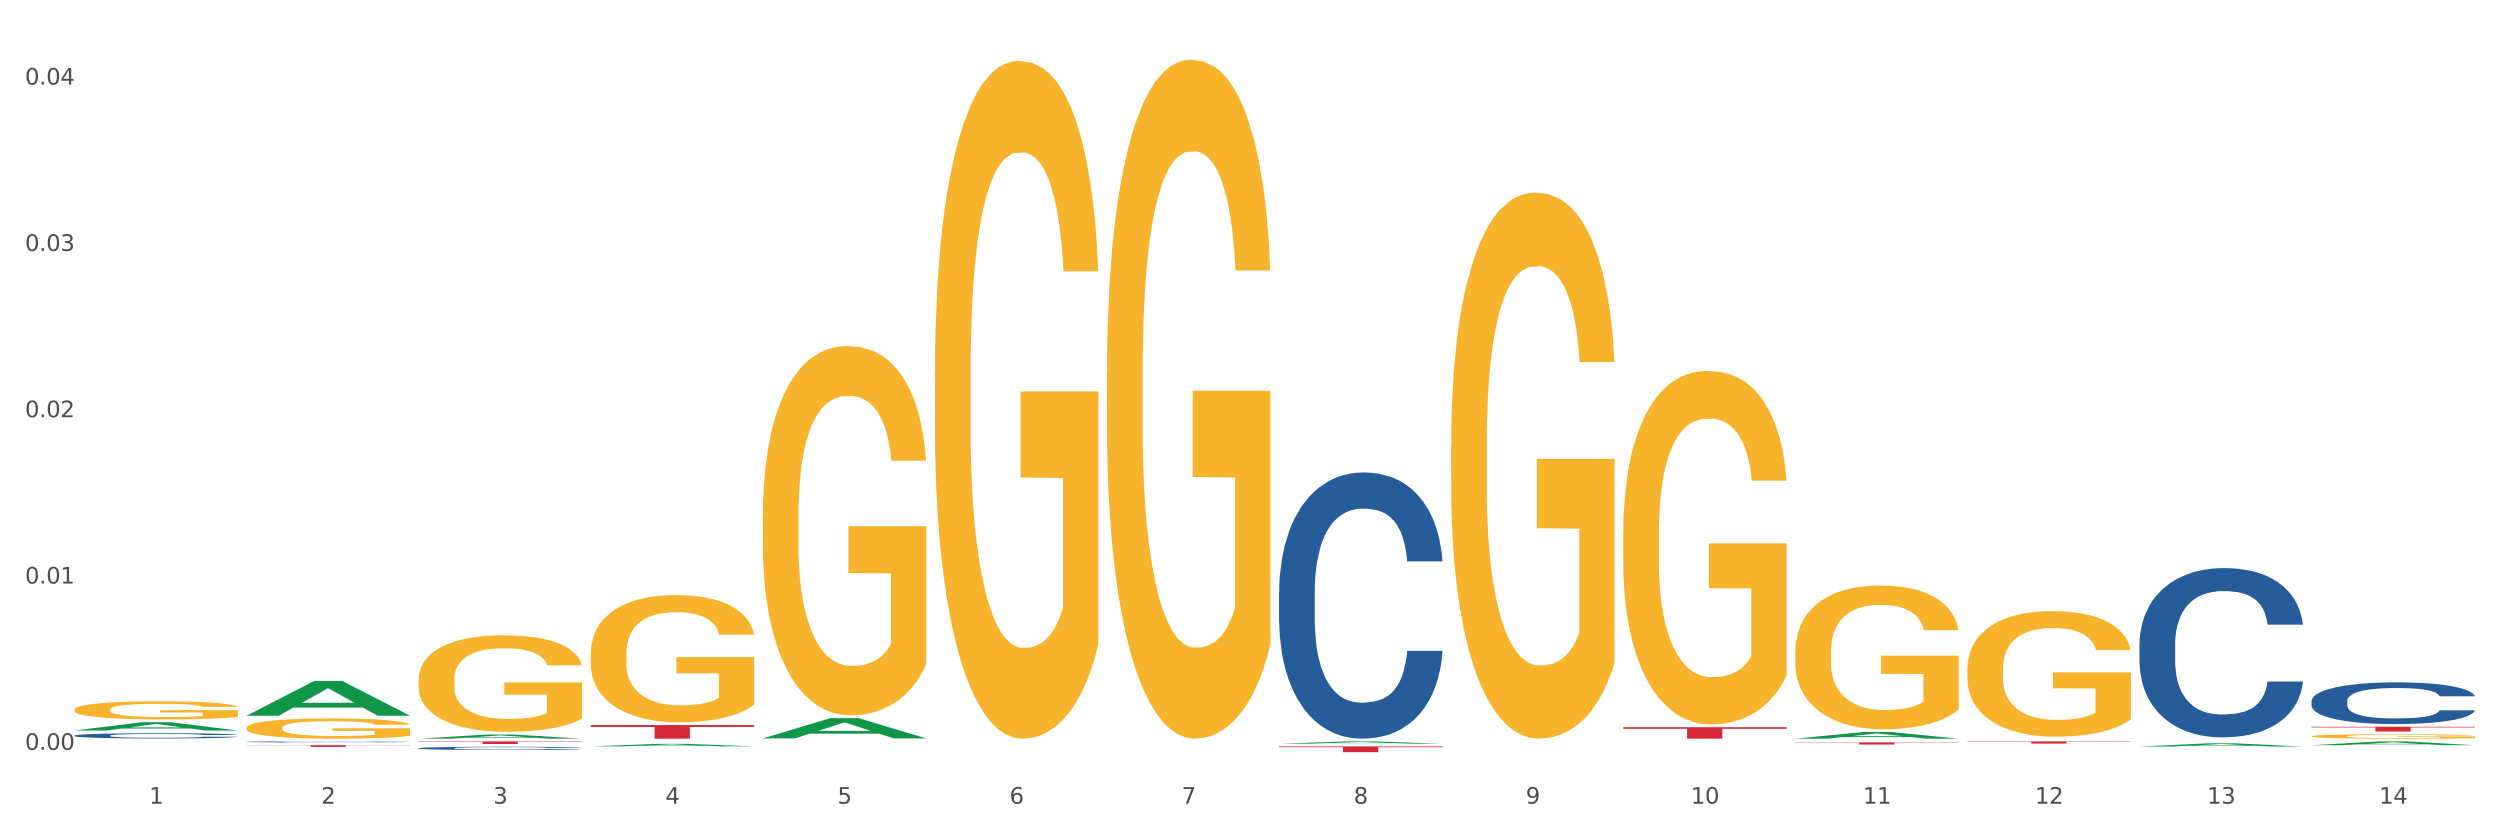 <?xml version="1.0" encoding="utf-8" standalone="no"?>
<!DOCTYPE svg PUBLIC "-//W3C//DTD SVG 1.1//EN"
  "http://www.w3.org/Graphics/SVG/1.1/DTD/svg11.dtd">
<svg xmlns:xlink="http://www.w3.org/1999/xlink" width="1080pt" height="360pt" viewBox="0 0 1080 360" xmlns="http://www.w3.org/2000/svg" version="1.1">
 <rect x="0" y="0" width="1080" height="360" fill="#333333" stroke="none"/>
 <defs>
  <style type="text/css">*{stroke-linejoin: round; stroke-linecap: butt}</style>
 </defs>
 <g id="figure_1">
  <g id="patch_1">
   <path d="M 0 360 
L 1080 360 
L 1080 0 
L 0 0 
z
" style="fill: #ffffff; stroke: #ffffff; stroke-linejoin: miter"/>
  </g>
  <g id="axes_1">
   <g id="matplotlib.axis_1">
    <g id="xtick_1">
     <g id="text_1">
      <!-- 1 -->
      <g style="fill: #4d4d4d" transform="translate(64.432 347.204) scale(0.096 -0.096)">
       <defs>
        <path id="DejaVuSans-31" d="M 794 531 
L 1825 531 
L 1825 4091 
L 703 3866 
L 703 4441 
L 1819 4666 
L 2450 4666 
L 2450 531 
L 3481 531 
L 3481 0 
L 794 0 
L 794 531 
z
" transform="scale(0.016)"/>
       </defs>
       <use xlink:href="#DejaVuSans-31"/>
      </g>
     </g>
    </g>
    <g id="xtick_2">
     <g id="text_2">
      <!-- 2 -->
      <g style="fill: #4d4d4d" transform="translate(138.771 347.204) scale(0.096 -0.096)">
       <defs>
        <path id="DejaVuSans-32" d="M 1228 531 
L 3431 531 
L 3431 0 
L 469 0 
L 469 531 
Q 828 903 1448 1529 
Q 2069 2156 2228 2338 
Q 2531 2678 2651 2914 
Q 2772 3150 2772 3378 
Q 2772 3750 2511 3984 
Q 2250 4219 1831 4219 
Q 1534 4219 1204 4116 
Q 875 4013 500 3803 
L 500 4441 
Q 881 4594 1212 4672 
Q 1544 4750 1819 4750 
Q 2544 4750 2975 4387 
Q 3406 4025 3406 3419 
Q 3406 3131 3298 2873 
Q 3191 2616 2906 2266 
Q 2828 2175 2409 1742 
Q 1991 1309 1228 531 
z
" transform="scale(0.016)"/>
       </defs>
       <use xlink:href="#DejaVuSans-32"/>
      </g>
     </g>
    </g>
    <g id="xtick_3">
     <g id="text_3">
      <!-- 3 -->
      <g style="fill: #4d4d4d" transform="translate(213.109 347.204) scale(0.096 -0.096)">
       <defs>
        <path id="DejaVuSans-33" d="M 2597 2516 
Q 3050 2419 3304 2112 
Q 3559 1806 3559 1356 
Q 3559 666 3084 287 
Q 2609 -91 1734 -91 
Q 1441 -91 1130 -33 
Q 819 25 488 141 
L 488 750 
Q 750 597 1062 519 
Q 1375 441 1716 441 
Q 2309 441 2620 675 
Q 2931 909 2931 1356 
Q 2931 1769 2642 2001 
Q 2353 2234 1838 2234 
L 1294 2234 
L 1294 2753 
L 1863 2753 
Q 2328 2753 2575 2939 
Q 2822 3125 2822 3475 
Q 2822 3834 2567 4026 
Q 2313 4219 1838 4219 
Q 1578 4219 1281 4162 
Q 984 4106 628 3988 
L 628 4550 
Q 988 4650 1302 4700 
Q 1616 4750 1894 4750 
Q 2613 4750 3031 4423 
Q 3450 4097 3450 3541 
Q 3450 3153 3228 2886 
Q 3006 2619 2597 2516 
z
" transform="scale(0.016)"/>
       </defs>
       <use xlink:href="#DejaVuSans-33"/>
      </g>
     </g>
    </g>
    <g id="xtick_4">
     <g id="text_4">
      <!-- 4 -->
      <g style="fill: #4d4d4d" transform="translate(287.448 347.204) scale(0.096 -0.096)">
       <defs>
        <path id="DejaVuSans-34" d="M 2419 4116 
L 825 1625 
L 2419 1625 
L 2419 4116 
z
M 2253 4666 
L 3047 4666 
L 3047 1625 
L 3713 1625 
L 3713 1100 
L 3047 1100 
L 3047 0 
L 2419 0 
L 2419 1100 
L 313 1100 
L 313 1709 
L 2253 4666 
z
" transform="scale(0.016)"/>
       </defs>
       <use xlink:href="#DejaVuSans-34"/>
      </g>
     </g>
    </g>
    <g id="xtick_5">
     <g id="text_5">
      <!-- 5 -->
      <g style="fill: #4d4d4d" transform="translate(361.787 347.204) scale(0.096 -0.096)">
       <defs>
        <path id="DejaVuSans-35" d="M 691 4666 
L 3169 4666 
L 3169 4134 
L 1269 4134 
L 1269 2991 
Q 1406 3038 1543 3061 
Q 1681 3084 1819 3084 
Q 2600 3084 3056 2656 
Q 3513 2228 3513 1497 
Q 3513 744 3044 326 
Q 2575 -91 1722 -91 
Q 1428 -91 1123 -41 
Q 819 9 494 109 
L 494 744 
Q 775 591 1075 516 
Q 1375 441 1709 441 
Q 2250 441 2565 725 
Q 2881 1009 2881 1497 
Q 2881 1984 2565 2268 
Q 2250 2553 1709 2553 
Q 1456 2553 1204 2497 
Q 953 2441 691 2322 
L 691 4666 
z
" transform="scale(0.016)"/>
       </defs>
       <use xlink:href="#DejaVuSans-35"/>
      </g>
     </g>
    </g>
    <g id="xtick_6">
     <g id="text_6">
      <!-- 6 -->
      <g style="fill: #4d4d4d" transform="translate(436.125 347.204) scale(0.096 -0.096)">
       <defs>
        <path id="DejaVuSans-36" d="M 2113 2584 
Q 1688 2584 1439 2293 
Q 1191 2003 1191 1497 
Q 1191 994 1439 701 
Q 1688 409 2113 409 
Q 2538 409 2786 701 
Q 3034 994 3034 1497 
Q 3034 2003 2786 2293 
Q 2538 2584 2113 2584 
z
M 3366 4563 
L 3366 3988 
Q 3128 4100 2886 4159 
Q 2644 4219 2406 4219 
Q 1781 4219 1451 3797 
Q 1122 3375 1075 2522 
Q 1259 2794 1537 2939 
Q 1816 3084 2150 3084 
Q 2853 3084 3261 2657 
Q 3669 2231 3669 1497 
Q 3669 778 3244 343 
Q 2819 -91 2113 -91 
Q 1303 -91 875 529 
Q 447 1150 447 2328 
Q 447 3434 972 4092 
Q 1497 4750 2381 4750 
Q 2619 4750 2861 4703 
Q 3103 4656 3366 4563 
z
" transform="scale(0.016)"/>
       </defs>
       <use xlink:href="#DejaVuSans-36"/>
      </g>
     </g>
    </g>
    <g id="xtick_7">
     <g id="text_7">
      <!-- 7 -->
      <g style="fill: #4d4d4d" transform="translate(510.464 347.204) scale(0.096 -0.096)">
       <defs>
        <path id="DejaVuSans-37" d="M 525 4666 
L 3525 4666 
L 3525 4397 
L 1831 0 
L 1172 0 
L 2766 4134 
L 525 4134 
L 525 4666 
z
" transform="scale(0.016)"/>
       </defs>
       <use xlink:href="#DejaVuSans-37"/>
      </g>
     </g>
    </g>
    <g id="xtick_8">
     <g id="text_8">
      <!-- 8 -->
      <g style="fill: #4d4d4d" transform="translate(584.803 347.204) scale(0.096 -0.096)">
       <defs>
        <path id="DejaVuSans-38" d="M 2034 2216 
Q 1584 2216 1326 1975 
Q 1069 1734 1069 1313 
Q 1069 891 1326 650 
Q 1584 409 2034 409 
Q 2484 409 2743 651 
Q 3003 894 3003 1313 
Q 3003 1734 2745 1975 
Q 2488 2216 2034 2216 
z
M 1403 2484 
Q 997 2584 770 2862 
Q 544 3141 544 3541 
Q 544 4100 942 4425 
Q 1341 4750 2034 4750 
Q 2731 4750 3128 4425 
Q 3525 4100 3525 3541 
Q 3525 3141 3298 2862 
Q 3072 2584 2669 2484 
Q 3125 2378 3379 2068 
Q 3634 1759 3634 1313 
Q 3634 634 3220 271 
Q 2806 -91 2034 -91 
Q 1263 -91 848 271 
Q 434 634 434 1313 
Q 434 1759 690 2068 
Q 947 2378 1403 2484 
z
M 1172 3481 
Q 1172 3119 1398 2916 
Q 1625 2713 2034 2713 
Q 2441 2713 2670 2916 
Q 2900 3119 2900 3481 
Q 2900 3844 2670 4047 
Q 2441 4250 2034 4250 
Q 1625 4250 1398 4047 
Q 1172 3844 1172 3481 
z
" transform="scale(0.016)"/>
       </defs>
       <use xlink:href="#DejaVuSans-38"/>
      </g>
     </g>
    </g>
    <g id="xtick_9">
     <g id="text_9">
      <!-- 9 -->
      <g style="fill: #4d4d4d" transform="translate(659.142 347.204) scale(0.096 -0.096)">
       <defs>
        <path id="DejaVuSans-39" d="M 703 97 
L 703 672 
Q 941 559 1184 500 
Q 1428 441 1663 441 
Q 2288 441 2617 861 
Q 2947 1281 2994 2138 
Q 2813 1869 2534 1725 
Q 2256 1581 1919 1581 
Q 1219 1581 811 2004 
Q 403 2428 403 3163 
Q 403 3881 828 4315 
Q 1253 4750 1959 4750 
Q 2769 4750 3195 4129 
Q 3622 3509 3622 2328 
Q 3622 1225 3098 567 
Q 2575 -91 1691 -91 
Q 1453 -91 1209 -44 
Q 966 3 703 97 
z
M 1959 2075 
Q 2384 2075 2632 2365 
Q 2881 2656 2881 3163 
Q 2881 3666 2632 3958 
Q 2384 4250 1959 4250 
Q 1534 4250 1286 3958 
Q 1038 3666 1038 3163 
Q 1038 2656 1286 2365 
Q 1534 2075 1959 2075 
z
" transform="scale(0.016)"/>
       </defs>
       <use xlink:href="#DejaVuSans-39"/>
      </g>
     </g>
    </g>
    <g id="xtick_10">
     <g id="text_10">
      <!-- 10 -->
      <g style="fill: #4d4d4d" transform="translate(730.426 347.204) scale(0.096 -0.096)">
       <defs>
        <path id="DejaVuSans-30" d="M 2034 4250 
Q 1547 4250 1301 3770 
Q 1056 3291 1056 2328 
Q 1056 1369 1301 889 
Q 1547 409 2034 409 
Q 2525 409 2770 889 
Q 3016 1369 3016 2328 
Q 3016 3291 2770 3770 
Q 2525 4250 2034 4250 
z
M 2034 4750 
Q 2819 4750 3233 4129 
Q 3647 3509 3647 2328 
Q 3647 1150 3233 529 
Q 2819 -91 2034 -91 
Q 1250 -91 836 529 
Q 422 1150 422 2328 
Q 422 3509 836 4129 
Q 1250 4750 2034 4750 
z
" transform="scale(0.016)"/>
       </defs>
       <use xlink:href="#DejaVuSans-31"/>
       <use xlink:href="#DejaVuSans-30" transform="translate(63.623 0)"/>
      </g>
     </g>
    </g>
    <g id="xtick_11">
     <g id="text_11">
      <!-- 11 -->
      <g style="fill: #4d4d4d" transform="translate(804.765 347.204) scale(0.096 -0.096)">
       <use xlink:href="#DejaVuSans-31"/>
       <use xlink:href="#DejaVuSans-31" transform="translate(63.623 0)"/>
      </g>
     </g>
    </g>
    <g id="xtick_12">
     <g id="text_12">
      <!-- 12 -->
      <g style="fill: #4d4d4d" transform="translate(879.104 347.204) scale(0.096 -0.096)">
       <use xlink:href="#DejaVuSans-31"/>
       <use xlink:href="#DejaVuSans-32" transform="translate(63.623 0)"/>
      </g>
     </g>
    </g>
    <g id="xtick_13">
     <g id="text_13">
      <!-- 13 -->
      <g style="fill: #4d4d4d" transform="translate(953.442 347.204) scale(0.096 -0.096)">
       <use xlink:href="#DejaVuSans-31"/>
       <use xlink:href="#DejaVuSans-33" transform="translate(63.623 0)"/>
      </g>
     </g>
    </g>
    <g id="xtick_14">
     <g id="text_14">
      <!-- 14 -->
      <g style="fill: #4d4d4d" transform="translate(1027.781 347.204) scale(0.096 -0.096)">
       <use xlink:href="#DejaVuSans-31"/>
       <use xlink:href="#DejaVuSans-34" transform="translate(63.623 0)"/>
      </g>
     </g>
    </g>
    <g id="xtick_15"/>
    <g id="xtick_16"/>
    <g id="xtick_17"/>
    <g id="xtick_18"/>
    <g id="xtick_19"/>
    <g id="xtick_20"/>
    <g id="xtick_21"/>
    <g id="xtick_22"/>
    <g id="xtick_23"/>
    <g id="xtick_24"/>
    <g id="xtick_25"/>
    <g id="xtick_26"/>
    <g id="xtick_27"/>
   </g>
   <g id="matplotlib.axis_2">
    <g id="ytick_1">
     <g id="text_15">
      <!-- 0.00 -->
      <g style="fill: #4d4d4d" transform="translate(10.8 323.942) scale(0.096 -0.096)">
       <defs>
        <path id="DejaVuSans-2e" d="M 684 794 
L 1344 794 
L 1344 0 
L 684 0 
L 684 794 
z
" transform="scale(0.016)"/>
       </defs>
       <use xlink:href="#DejaVuSans-30"/>
       <use xlink:href="#DejaVuSans-2e" transform="translate(63.623 0)"/>
       <use xlink:href="#DejaVuSans-30" transform="translate(95.41 0)"/>
       <use xlink:href="#DejaVuSans-30" transform="translate(159.033 0)"/>
      </g>
     </g>
    </g>
    <g id="ytick_2">
     <g id="text_16">
      <!-- 0.01 -->
      <g style="fill: #4d4d4d" transform="translate(10.8 252.095) scale(0.096 -0.096)">
       <use xlink:href="#DejaVuSans-30"/>
       <use xlink:href="#DejaVuSans-2e" transform="translate(63.623 0)"/>
       <use xlink:href="#DejaVuSans-30" transform="translate(95.41 0)"/>
       <use xlink:href="#DejaVuSans-31" transform="translate(159.033 0)"/>
      </g>
     </g>
    </g>
    <g id="ytick_3">
     <g id="text_17">
      <!-- 0.02 -->
      <g style="fill: #4d4d4d" transform="translate(10.8 180.248) scale(0.096 -0.096)">
       <use xlink:href="#DejaVuSans-30"/>
       <use xlink:href="#DejaVuSans-2e" transform="translate(63.623 0)"/>
       <use xlink:href="#DejaVuSans-30" transform="translate(95.41 0)"/>
       <use xlink:href="#DejaVuSans-32" transform="translate(159.033 0)"/>
      </g>
     </g>
    </g>
    <g id="ytick_4">
     <g id="text_18">
      <!-- 0.03 -->
      <g style="fill: #4d4d4d" transform="translate(10.8 108.4) scale(0.096 -0.096)">
       <use xlink:href="#DejaVuSans-30"/>
       <use xlink:href="#DejaVuSans-2e" transform="translate(63.623 0)"/>
       <use xlink:href="#DejaVuSans-30" transform="translate(95.41 0)"/>
       <use xlink:href="#DejaVuSans-33" transform="translate(159.033 0)"/>
      </g>
     </g>
    </g>
    <g id="ytick_5">
     <g id="text_19">
      <!-- 0.04 -->
      <g style="fill: #4d4d4d" transform="translate(10.8 36.553) scale(0.096 -0.096)">
       <use xlink:href="#DejaVuSans-30"/>
       <use xlink:href="#DejaVuSans-2e" transform="translate(63.623 0)"/>
       <use xlink:href="#DejaVuSans-30" transform="translate(95.41 0)"/>
       <use xlink:href="#DejaVuSans-34" transform="translate(159.033 0)"/>
      </g>
     </g>
    </g>
    <g id="ytick_6"/>
    <g id="ytick_7"/>
    <g id="ytick_8"/>
    <g id="ytick_9"/>
   </g>
   <g id="PolyCollection_1">
    <path d="M 32.175 315.574 
L 32.248 315.57 
L 61.37 311.979 
L 73.456 311.976 
L 102.797 315.581 
L 88.818 315.581 
L 82.484 314.741 
L 52.415 314.741 
L 52.197 314.755 
L 46.081 315.581 
L 32.175 315.581 
L 32.175 315.574 
L 56.201 314.24 
L 78.698 314.237 
L 67.559 312.744 
L 67.413 312.738 
L 67.267 312.748 
L 56.128 314.237 
L 56.201 314.24 
L 32.175 315.574 
z
" clip-path="url(#p93020f202f)" style="fill: #109648"/>
    <path d="M 775.562 320.709 
L 846.184 320.709 
L 846.184 320.839 
L 818.404 320.84 
L 818.404 321.645 
L 803.175 321.645 
L 803.175 320.84 
L 775.562 320.839 
L 775.562 320.71 
L 775.562 320.709 
z
" clip-path="url(#p93020f202f)" style="fill: #d62839"/>
    <path d="M 701.223 314.149 
L 771.845 314.149 
L 771.845 314.839 
L 744.065 314.844 
L 744.065 319.117 
L 728.836 319.117 
L 728.836 314.844 
L 701.223 314.839 
L 701.223 314.153 
L 701.223 314.149 
z
" clip-path="url(#p93020f202f)" style="fill: #d62839"/>
    <path d="M 552.546 322.451 
L 623.168 322.451 
L 623.168 322.798 
L 595.388 322.8 
L 595.388 324.95 
L 580.159 324.95 
L 580.159 322.8 
L 552.546 322.798 
L 552.546 322.453 
L 552.546 322.451 
z
" clip-path="url(#p93020f202f)" style="fill: #d62839"/>
    <path d="M 255.191 313.229 
L 325.813 313.229 
L 325.813 314.047 
L 298.033 314.053 
L 298.033 319.117 
L 282.804 319.117 
L 282.804 314.053 
L 255.191 314.047 
L 255.191 313.235 
L 255.191 313.229 
z
" clip-path="url(#p93020f202f)" style="fill: #d62839"/>
    <path d="M 180.852 320.295 
L 251.474 320.295 
L 251.474 320.452 
L 223.694 320.453 
L 223.694 321.421 
L 208.465 321.421 
L 208.465 320.453 
L 180.852 320.452 
L 180.852 320.296 
L 180.852 320.295 
z
" clip-path="url(#p93020f202f)" style="fill: #d62839"/>
    <path d="M 106.514 321.919 
L 177.135 321.919 
L 177.135 322.023 
L 149.355 322.024 
L 149.355 322.665 
L 134.126 322.665 
L 134.126 322.024 
L 106.514 322.023 
L 106.514 321.92 
L 106.514 321.919 
z
" clip-path="url(#p93020f202f)" style="fill: #d62839"/>
    <path d="M 106.514 314.415 
L 106.597 314.407 
L 106.597 314.119 
L 106.764 313.872 
L 107.598 313.273 
L 108.848 312.778 
L 109.765 312.515 
L 110.683 312.299 
L 111.767 312.083 
L 113.101 311.86 
L 115.519 311.533 
L 117.019 311.365 
L 118.854 311.189 
L 122.189 310.934 
L 124.607 310.79 
L 127.108 310.67 
L 131.194 310.527 
L 133.862 310.463 
L 136.697 310.415 
L 140.115 310.383 
L 142.7 310.375 
L 148.37 310.399 
L 153.206 310.471 
L 155.54 310.527 
L 158.542 310.622 
L 160.126 310.686 
L 162.711 310.814 
L 165.379 310.982 
L 167.213 311.125 
L 169.965 311.397 
L 172.049 311.668 
L 173.967 312.004 
L 174.968 312.235 
L 175.718 312.451 
L 176.385 312.698 
L 177.052 313.089 
L 162.044 313.089 
L 161.46 312.81 
L 160.543 312.546 
L 159.209 312.291 
L 158.042 312.131 
L 156.041 311.932 
L 154.206 311.804 
L 152.289 311.708 
L 149.954 311.628 
L 148.12 311.588 
L 145.535 311.557 
L 140.449 311.565 
L 137.03 311.628 
L 134.696 311.708 
L 133.195 311.78 
L 131.861 311.86 
L 130.36 311.972 
L 128.609 312.139 
L 127.358 312.291 
L 126.108 312.483 
L 125.107 312.674 
L 124.19 312.898 
L 123.44 313.137 
L 122.856 313.385 
L 122.356 313.688 
L 121.939 314.191 
L 121.939 315.285 
L 122.106 315.532 
L 122.522 315.86 
L 123.023 316.107 
L 123.856 316.403 
L 124.607 316.602 
L 126.024 316.89 
L 127.609 317.129 
L 128.859 317.281 
L 130.11 317.409 
L 132.278 317.584 
L 134.696 317.728 
L 136.78 317.816 
L 139.615 317.896 
L 141.533 317.928 
L 143.2 317.943 
L 147.286 317.943 
L 150.204 317.92 
L 153.456 317.864 
L 155.957 317.792 
L 158.042 317.704 
L 160.376 317.56 
L 161.877 317.425 
L 161.877 315.756 
L 143.534 315.748 
L 143.534 314.638 
L 177.135 314.638 
L 177.135 317.896 
L 175.718 318.063 
L 174.134 318.215 
L 172.466 318.351 
L 169.965 318.518 
L 166.963 318.678 
L 164.295 318.79 
L 161.46 318.886 
L 158.125 318.973 
L 153.789 319.053 
L 151.121 319.085 
L 147.786 319.109 
L 143.867 319.117 
L 140.449 319.101 
L 137.114 319.061 
L 133.612 318.989 
L 130.193 318.886 
L 127.609 318.782 
L 125.024 318.654 
L 122.272 318.486 
L 120.104 318.327 
L 118.437 318.183 
L 116.603 317.999 
L 114.601 317.76 
L 113.101 317.544 
L 111.767 317.321 
L 110.349 317.033 
L 109.349 316.786 
L 108.348 316.474 
L 107.764 316.243 
L 107.097 315.884 
L 106.597 315.381 
L 106.514 314.415 
z
" clip-path="url(#p93020f202f)" style="fill: #f7b32b"/>
    <path d="M 32.175 317.772 
L 32.258 317.77 
L 32.258 317.712 
L 32.509 317.634 
L 33.427 317.49 
L 34.596 317.381 
L 36.599 317.253 
L 37.684 317.199 
L 39.104 317.14 
L 42.025 317.043 
L 45.364 316.961 
L 47.702 316.915 
L 49.455 316.886 
L 53.378 316.835 
L 55.632 316.812 
L 57.969 316.794 
L 59.973 316.781 
L 63.312 316.767 
L 65.983 316.761 
L 69.072 316.759 
L 71.66 316.761 
L 75.082 316.769 
L 80.091 316.794 
L 82.011 316.808 
L 84.599 316.833 
L 87.27 316.866 
L 89.44 316.899 
L 91.945 316.946 
L 94.533 317.008 
L 97.037 317.086 
L 98.79 317.158 
L 100.209 317.234 
L 101.461 317.327 
L 102.379 317.428 
L 102.797 317.512 
L 87.52 317.512 
L 87.103 317.436 
L 86.268 317.354 
L 85.434 317.298 
L 84.515 317.253 
L 83.096 317.201 
L 81.844 317.168 
L 79.757 317.129 
L 77.837 317.105 
L 76.251 317.09 
L 74.331 317.078 
L 70.241 317.066 
L 67.319 317.066 
L 65.482 317.07 
L 63.229 317.08 
L 61.309 317.094 
L 59.055 317.119 
L 57.302 317.146 
L 55.549 317.181 
L 54.547 317.206 
L 53.044 317.251 
L 52.043 317.288 
L 50.707 317.352 
L 49.956 317.397 
L 48.62 317.514 
L 48.036 317.601 
L 47.785 317.66 
L 47.618 317.726 
L 47.618 318.048 
L 48.119 318.192 
L 48.537 318.253 
L 49.204 318.323 
L 50.457 318.414 
L 52.293 318.503 
L 54.213 318.566 
L 55.799 318.605 
L 57.302 318.634 
L 58.804 318.657 
L 60.641 318.678 
L 62.143 318.69 
L 64.397 318.702 
L 67.069 318.708 
L 69.155 318.708 
L 73.413 318.698 
L 75.333 318.688 
L 77.169 318.673 
L 79.173 318.651 
L 80.759 318.626 
L 81.677 318.608 
L 83.18 318.568 
L 84.348 318.527 
L 85.35 318.48 
L 86.018 318.439 
L 86.769 318.377 
L 87.353 318.307 
L 87.52 318.27 
L 102.797 318.27 
L 102.463 318.344 
L 101.879 318.416 
L 100.71 318.513 
L 99.792 318.568 
L 98.372 318.636 
L 96.87 318.694 
L 94.783 318.758 
L 92.863 318.805 
L 90.86 318.846 
L 88.689 318.883 
L 84.766 318.935 
L 83.347 318.949 
L 80.341 318.974 
L 78.004 318.988 
L 74.581 319.003 
L 71.075 319.011 
L 67.402 319.013 
L 64.147 319.009 
L 60.557 318.997 
L 58.303 318.984 
L 55.799 318.966 
L 52.877 318.937 
L 50.123 318.902 
L 47.535 318.861 
L 45.114 318.813 
L 42.86 318.76 
L 39.938 318.671 
L 37.768 318.585 
L 36.182 318.505 
L 35.097 318.437 
L 34.011 318.35 
L 33.427 318.29 
L 32.509 318.146 
L 32.175 318.013 
L 32.175 317.772 
z
" clip-path="url(#p93020f202f)" style="fill: #255c99"/>
    <path d="M 106.514 320.496 
L 106.597 320.495 
L 106.597 320.484 
L 106.848 320.468 
L 107.766 320.44 
L 108.935 320.418 
L 110.938 320.393 
L 112.023 320.382 
L 113.442 320.371 
L 116.364 320.351 
L 119.703 320.335 
L 122.04 320.326 
L 123.794 320.32 
L 127.717 320.31 
L 129.971 320.306 
L 132.308 320.302 
L 134.312 320.3 
L 137.651 320.297 
L 140.322 320.296 
L 143.411 320.295 
L 145.998 320.296 
L 149.421 320.297 
L 154.43 320.302 
L 156.35 320.305 
L 158.937 320.31 
L 161.609 320.316 
L 163.779 320.323 
L 166.283 320.332 
L 168.871 320.345 
L 171.376 320.36 
L 173.129 320.374 
L 174.548 320.389 
L 175.8 320.408 
L 176.718 320.428 
L 177.135 320.444 
L 161.859 320.444 
L 161.442 320.429 
L 160.607 320.413 
L 159.772 320.402 
L 158.854 320.393 
L 157.435 320.383 
L 156.183 320.376 
L 154.096 320.369 
L 152.176 320.364 
L 150.59 320.361 
L 148.67 320.358 
L 144.579 320.356 
L 141.658 320.356 
L 139.821 320.357 
L 137.567 320.359 
L 135.647 320.362 
L 133.393 320.366 
L 131.64 320.372 
L 129.887 320.379 
L 128.886 320.384 
L 127.383 320.393 
L 126.381 320.4 
L 125.046 320.413 
L 124.294 320.421 
L 122.959 320.445 
L 122.374 320.462 
L 122.124 320.474 
L 121.957 320.487 
L 121.957 320.55 
L 122.458 320.579 
L 122.875 320.591 
L 123.543 320.605 
L 124.795 320.623 
L 126.632 320.64 
L 128.552 320.653 
L 130.138 320.661 
L 131.64 320.666 
L 133.143 320.671 
L 134.979 320.675 
L 136.482 320.677 
L 138.736 320.68 
L 141.407 320.681 
L 143.494 320.681 
L 147.751 320.679 
L 149.671 320.677 
L 151.508 320.674 
L 153.511 320.67 
L 155.097 320.665 
L 156.016 320.661 
L 157.518 320.653 
L 158.687 320.645 
L 159.689 320.636 
L 160.357 320.628 
L 161.108 320.615 
L 161.692 320.601 
L 161.859 320.594 
L 177.135 320.594 
L 176.802 320.609 
L 176.217 320.623 
L 175.049 320.642 
L 174.13 320.653 
L 172.711 320.667 
L 171.209 320.678 
L 169.122 320.691 
L 167.202 320.7 
L 165.198 320.708 
L 163.028 320.716 
L 159.104 320.726 
L 157.685 320.729 
L 154.68 320.733 
L 152.343 320.736 
L 148.92 320.739 
L 145.414 320.741 
L 141.741 320.741 
L 138.486 320.74 
L 134.896 320.738 
L 132.642 320.735 
L 130.138 320.732 
L 127.216 320.726 
L 124.461 320.719 
L 121.874 320.711 
L 119.453 320.702 
L 117.199 320.691 
L 114.277 320.674 
L 112.107 320.656 
L 110.521 320.641 
L 109.435 320.627 
L 108.35 320.61 
L 107.766 320.598 
L 106.848 320.57 
L 106.514 320.543 
L 106.514 320.496 
z
" clip-path="url(#p93020f202f)" style="fill: #255c99"/>
    <path d="M 180.852 323.234 
L 180.936 323.232 
L 180.936 323.196 
L 181.186 323.147 
L 182.105 323.057 
L 183.273 322.989 
L 185.277 322.909 
L 186.362 322.875 
L 187.781 322.838 
L 190.703 322.777 
L 194.042 322.726 
L 196.379 322.697 
L 198.132 322.679 
L 202.056 322.647 
L 204.31 322.633 
L 206.647 322.621 
L 208.65 322.613 
L 211.989 322.604 
L 214.661 322.6 
L 217.749 322.599 
L 220.337 322.6 
L 223.76 322.606 
L 228.768 322.621 
L 230.688 322.63 
L 233.276 322.646 
L 235.947 322.666 
L 238.118 322.687 
L 240.622 322.717 
L 243.21 322.755 
L 245.714 322.804 
L 247.467 322.849 
L 248.886 322.897 
L 250.139 322.955 
L 251.057 323.018 
L 251.474 323.071 
L 236.198 323.071 
L 235.78 323.023 
L 234.946 322.972 
L 234.111 322.937 
L 233.193 322.909 
L 231.774 322.876 
L 230.521 322.856 
L 228.434 322.831 
L 226.514 322.816 
L 224.928 322.807 
L 223.008 322.799 
L 218.918 322.791 
L 215.996 322.791 
L 214.16 322.794 
L 211.906 322.8 
L 209.986 322.809 
L 207.732 322.825 
L 205.979 322.842 
L 204.226 322.863 
L 203.224 322.879 
L 201.722 322.907 
L 200.72 322.931 
L 199.384 322.971 
L 198.633 322.999 
L 197.297 323.072 
L 196.713 323.127 
L 196.463 323.164 
L 196.296 323.205 
L 196.296 323.406 
L 196.797 323.497 
L 197.214 323.535 
L 197.882 323.579 
L 199.134 323.636 
L 200.97 323.691 
L 202.89 323.731 
L 204.476 323.756 
L 205.979 323.774 
L 207.482 323.788 
L 209.318 323.801 
L 210.821 323.809 
L 213.075 323.816 
L 215.746 323.82 
L 217.833 323.82 
L 222.09 323.814 
L 224.01 323.807 
L 225.847 323.798 
L 227.85 323.784 
L 229.436 323.769 
L 230.354 323.757 
L 231.857 323.733 
L 233.026 323.707 
L 234.027 323.677 
L 234.695 323.651 
L 235.447 323.613 
L 236.031 323.569 
L 236.198 323.546 
L 251.474 323.546 
L 251.14 323.592 
L 250.556 323.637 
L 249.387 323.698 
L 248.469 323.733 
L 247.05 323.775 
L 245.547 323.811 
L 243.46 323.851 
L 241.54 323.881 
L 239.537 323.907 
L 237.367 323.93 
L 233.443 323.962 
L 232.024 323.971 
L 229.019 323.987 
L 226.681 323.996 
L 223.259 324.005 
L 219.753 324.01 
L 216.08 324.011 
L 212.824 324.009 
L 209.235 324.001 
L 206.981 323.993 
L 204.476 323.981 
L 201.555 323.963 
L 198.8 323.941 
L 196.212 323.916 
L 193.791 323.886 
L 191.538 323.853 
L 188.616 323.797 
L 186.445 323.743 
L 184.859 323.693 
L 183.774 323.65 
L 182.689 323.596 
L 182.105 323.559 
L 181.186 323.468 
L 180.852 323.384 
L 180.852 323.234 
z
" clip-path="url(#p93020f202f)" style="fill: #255c99"/>
    <path d="M 552.546 255.766 
L 552.629 255.661 
L 552.629 252.721 
L 552.88 248.731 
L 553.798 241.381 
L 554.967 235.815 
L 556.97 229.305 
L 558.055 226.575 
L 559.475 223.53 
L 562.396 218.594 
L 565.735 214.394 
L 568.073 212.084 
L 569.826 210.614 
L 573.749 207.989 
L 576.003 206.834 
L 578.34 205.889 
L 580.344 205.259 
L 583.683 204.524 
L 586.354 204.209 
L 589.443 204.104 
L 592.031 204.209 
L 595.453 204.629 
L 600.462 205.889 
L 602.382 206.624 
L 604.97 207.884 
L 607.641 209.564 
L 609.811 211.244 
L 612.316 213.659 
L 614.903 216.809 
L 617.408 220.799 
L 619.161 224.475 
L 620.58 228.36 
L 621.832 233.085 
L 622.75 238.23 
L 623.168 242.536 
L 607.891 242.536 
L 607.474 238.65 
L 606.639 234.45 
L 605.804 231.615 
L 604.886 229.305 
L 603.467 226.68 
L 602.215 225 
L 600.128 223.005 
L 598.208 221.744 
L 596.622 221.009 
L 594.702 220.379 
L 590.612 219.749 
L 587.69 219.749 
L 585.853 219.959 
L 583.6 220.484 
L 581.68 221.219 
L 579.426 222.48 
L 577.673 223.845 
L 575.92 225.63 
L 574.918 226.89 
L 573.415 229.2 
L 572.414 231.09 
L 571.078 234.345 
L 570.327 236.655 
L 568.991 242.641 
L 568.407 247.051 
L 568.156 250.096 
L 567.989 253.456 
L 567.989 269.837 
L 568.49 277.188 
L 568.908 280.338 
L 569.575 283.908 
L 570.827 288.528 
L 572.664 293.043 
L 574.584 296.299 
L 576.17 298.294 
L 577.673 299.764 
L 579.175 300.919 
L 581.012 301.969 
L 582.514 302.599 
L 584.768 303.229 
L 587.439 303.544 
L 589.526 303.544 
L 593.784 303.019 
L 595.704 302.494 
L 597.54 301.759 
L 599.544 300.604 
L 601.13 299.344 
L 602.048 298.399 
L 603.551 296.404 
L 604.719 294.303 
L 605.721 291.888 
L 606.389 289.788 
L 607.14 286.638 
L 607.724 283.068 
L 607.891 281.178 
L 623.168 281.178 
L 622.834 284.958 
L 622.249 288.633 
L 621.081 293.568 
L 620.163 296.404 
L 618.743 299.869 
L 617.241 302.809 
L 615.154 306.064 
L 613.234 308.479 
L 611.23 310.579 
L 609.06 312.469 
L 605.137 315.095 
L 603.718 315.83 
L 600.712 317.09 
L 598.375 317.825 
L 594.952 318.56 
L 591.446 318.98 
L 587.773 319.085 
L 584.518 318.875 
L 580.928 318.245 
L 578.674 317.615 
L 576.17 316.67 
L 573.248 315.2 
L 570.494 313.414 
L 567.906 311.314 
L 565.485 308.899 
L 563.231 306.169 
L 560.309 301.654 
L 558.139 297.244 
L 556.553 293.148 
L 555.468 289.683 
L 554.382 285.273 
L 553.798 282.228 
L 552.88 274.877 
L 552.546 268.052 
L 552.546 255.766 
z
" clip-path="url(#p93020f202f)" style="fill: #255c99"/>
    <path d="M 924.24 278.268 
L 924.323 278.201 
L 924.323 276.331 
L 924.573 273.794 
L 925.492 269.119 
L 926.66 265.58 
L 928.664 261.44 
L 929.749 259.703 
L 931.168 257.767 
L 934.09 254.628 
L 937.429 251.957 
L 939.766 250.488 
L 941.519 249.553 
L 945.443 247.884 
L 947.697 247.149 
L 950.034 246.548 
L 952.037 246.147 
L 955.377 245.68 
L 958.048 245.48 
L 961.136 245.413 
L 963.724 245.48 
L 967.147 245.747 
L 972.155 246.548 
L 974.075 247.016 
L 976.663 247.817 
L 979.335 248.885 
L 981.505 249.954 
L 984.009 251.49 
L 986.597 253.493 
L 989.101 256.031 
L 990.854 258.368 
L 992.273 260.839 
L 993.526 263.844 
L 994.444 267.116 
L 994.861 269.854 
L 979.585 269.854 
L 979.168 267.383 
L 978.333 264.712 
L 977.498 262.909 
L 976.58 261.44 
L 975.161 259.77 
L 973.908 258.702 
L 971.822 257.433 
L 969.902 256.632 
L 968.316 256.164 
L 966.396 255.764 
L 962.305 255.363 
L 959.383 255.363 
L 957.547 255.496 
L 955.293 255.83 
L 953.373 256.298 
L 951.119 257.099 
L 949.366 257.967 
L 947.613 259.102 
L 946.611 259.904 
L 945.109 261.373 
L 944.107 262.575 
L 942.771 264.645 
L 942.02 266.114 
L 940.685 269.921 
L 940.1 272.725 
L 939.85 274.662 
L 939.683 276.799 
L 939.683 287.216 
L 940.184 291.891 
L 940.601 293.894 
L 941.269 296.164 
L 942.521 299.103 
L 944.358 301.974 
L 946.278 304.044 
L 947.864 305.313 
L 949.366 306.248 
L 950.869 306.982 
L 952.705 307.65 
L 954.208 308.051 
L 956.462 308.452 
L 959.133 308.652 
L 961.22 308.652 
L 965.477 308.318 
L 967.397 307.984 
L 969.234 307.517 
L 971.237 306.782 
L 972.823 305.981 
L 973.742 305.38 
L 975.244 304.111 
L 976.413 302.775 
L 977.415 301.239 
L 978.082 299.904 
L 978.834 297.901 
L 979.418 295.63 
L 979.585 294.428 
L 994.861 294.428 
L 994.527 296.832 
L 993.943 299.169 
L 992.774 302.308 
L 991.856 304.111 
L 990.437 306.315 
L 988.934 308.184 
L 986.847 310.255 
L 984.927 311.79 
L 982.924 313.126 
L 980.754 314.328 
L 976.83 315.997 
L 975.411 316.465 
L 972.406 317.266 
L 970.069 317.734 
L 966.646 318.201 
L 963.14 318.468 
L 959.467 318.535 
L 956.211 318.401 
L 952.622 318.001 
L 950.368 317.6 
L 947.864 316.999 
L 944.942 316.064 
L 942.187 314.929 
L 939.599 313.593 
L 937.178 312.058 
L 934.925 310.321 
L 932.003 307.45 
L 929.832 304.645 
L 928.246 302.041 
L 927.161 299.837 
L 926.076 297.032 
L 925.492 295.096 
L 924.573 290.421 
L 924.24 286.081 
L 924.24 278.268 
z
" clip-path="url(#p93020f202f)" style="fill: #255c99"/>
    <path d="M 998.578 302.875 
L 998.662 302.859 
L 998.662 302.398 
L 998.912 301.774 
L 999.83 300.623 
L 1000.999 299.752 
L 1003.003 298.733 
L 1004.088 298.306 
L 1005.507 297.829 
L 1008.429 297.056 
L 1011.768 296.399 
L 1014.105 296.037 
L 1015.858 295.807 
L 1019.781 295.396 
L 1022.035 295.216 
L 1024.373 295.068 
L 1026.376 294.969 
L 1029.715 294.854 
L 1032.387 294.805 
L 1035.475 294.788 
L 1038.063 294.805 
L 1041.486 294.87 
L 1046.494 295.068 
L 1048.414 295.183 
L 1051.002 295.38 
L 1053.673 295.643 
L 1055.844 295.906 
L 1058.348 296.284 
L 1060.936 296.777 
L 1063.44 297.402 
L 1065.193 297.977 
L 1066.612 298.585 
L 1067.864 299.325 
L 1068.783 300.13 
L 1069.2 300.804 
L 1053.924 300.804 
L 1053.506 300.196 
L 1052.671 299.538 
L 1051.837 299.095 
L 1050.918 298.733 
L 1049.499 298.322 
L 1048.247 298.059 
L 1046.16 297.747 
L 1044.24 297.55 
L 1042.654 297.435 
L 1040.734 297.336 
L 1036.644 297.237 
L 1033.722 297.237 
L 1031.886 297.27 
L 1029.632 297.352 
L 1027.712 297.467 
L 1025.458 297.665 
L 1023.705 297.878 
L 1021.952 298.158 
L 1020.95 298.355 
L 1019.448 298.717 
L 1018.446 299.012 
L 1017.11 299.522 
L 1016.359 299.884 
L 1015.023 300.821 
L 1014.439 301.511 
L 1014.188 301.988 
L 1014.022 302.514 
L 1014.022 305.078 
L 1014.522 306.228 
L 1014.94 306.721 
L 1015.608 307.28 
L 1016.86 308.004 
L 1018.696 308.71 
L 1020.616 309.22 
L 1022.202 309.532 
L 1023.705 309.762 
L 1025.207 309.943 
L 1027.044 310.107 
L 1028.547 310.206 
L 1030.8 310.305 
L 1033.472 310.354 
L 1035.559 310.354 
L 1039.816 310.272 
L 1041.736 310.19 
L 1043.572 310.075 
L 1045.576 309.894 
L 1047.162 309.697 
L 1048.08 309.549 
L 1049.583 309.236 
L 1050.752 308.908 
L 1051.753 308.529 
L 1052.421 308.201 
L 1053.172 307.708 
L 1053.757 307.149 
L 1053.924 306.853 
L 1069.2 306.853 
L 1068.866 307.445 
L 1068.282 308.02 
L 1067.113 308.792 
L 1066.195 309.236 
L 1064.776 309.779 
L 1063.273 310.239 
L 1061.186 310.748 
L 1059.266 311.127 
L 1057.263 311.455 
L 1055.092 311.751 
L 1051.169 312.162 
L 1049.75 312.277 
L 1046.745 312.474 
L 1044.407 312.589 
L 1040.985 312.704 
L 1037.479 312.77 
L 1033.806 312.787 
L 1030.55 312.754 
L 1026.96 312.655 
L 1024.707 312.557 
L 1022.202 312.409 
L 1019.281 312.179 
L 1016.526 311.899 
L 1013.938 311.57 
L 1011.517 311.192 
L 1009.263 310.765 
L 1006.342 310.058 
L 1004.171 309.368 
L 1002.585 308.727 
L 1001.5 308.184 
L 1000.415 307.494 
L 999.83 307.017 
L 998.912 305.867 
L 998.578 304.798 
L 998.578 302.875 
z
" clip-path="url(#p93020f202f)" style="fill: #255c99"/>
    <path d="M 998.578 318.085 
L 998.662 318.084 
L 998.662 318.02 
L 998.828 317.966 
L 999.662 317.835 
L 1000.913 317.726 
L 1001.83 317.668 
L 1002.747 317.621 
L 1003.831 317.574 
L 1005.165 317.525 
L 1007.583 317.453 
L 1009.084 317.416 
L 1010.918 317.378 
L 1014.253 317.321 
L 1016.671 317.29 
L 1019.173 317.264 
L 1023.258 317.232 
L 1025.926 317.218 
L 1028.761 317.208 
L 1032.18 317.201 
L 1034.765 317.199 
L 1040.434 317.204 
L 1045.27 317.22 
L 1047.605 317.232 
L 1050.607 317.253 
L 1052.191 317.267 
L 1054.775 317.295 
L 1057.444 317.332 
L 1059.278 317.364 
L 1062.029 317.423 
L 1064.114 317.483 
L 1066.032 317.556 
L 1067.032 317.607 
L 1067.783 317.654 
L 1068.45 317.709 
L 1069.117 317.794 
L 1054.108 317.794 
L 1053.525 317.733 
L 1052.608 317.675 
L 1051.274 317.619 
L 1050.106 317.584 
L 1048.105 317.54 
L 1046.271 317.512 
L 1044.353 317.491 
L 1042.019 317.474 
L 1040.184 317.465 
L 1037.599 317.458 
L 1032.513 317.46 
L 1029.095 317.474 
L 1026.76 317.491 
L 1025.259 317.507 
L 1023.925 317.525 
L 1022.425 317.549 
L 1020.674 317.586 
L 1019.423 317.619 
L 1018.172 317.661 
L 1017.172 317.703 
L 1016.255 317.752 
L 1015.504 317.805 
L 1014.92 317.859 
L 1014.42 317.926 
L 1014.003 318.036 
L 1014.003 318.276 
L 1014.17 318.331 
L 1014.587 318.402 
L 1015.087 318.457 
L 1015.921 318.521 
L 1016.671 318.565 
L 1018.089 318.628 
L 1019.673 318.681 
L 1020.924 318.714 
L 1022.174 318.742 
L 1024.342 318.781 
L 1026.76 318.812 
L 1028.845 318.832 
L 1031.68 318.849 
L 1033.597 318.856 
L 1035.265 318.86 
L 1039.35 318.86 
L 1042.269 318.854 
L 1045.52 318.842 
L 1048.022 318.826 
L 1050.106 318.807 
L 1052.441 318.775 
L 1053.942 318.746 
L 1053.942 318.38 
L 1035.598 318.378 
L 1035.598 318.134 
L 1069.2 318.134 
L 1069.2 318.849 
L 1067.783 318.886 
L 1066.198 318.919 
L 1064.531 318.949 
L 1062.029 318.986 
L 1059.028 319.021 
L 1056.36 319.045 
L 1053.525 319.066 
L 1050.19 319.086 
L 1045.854 319.103 
L 1043.186 319.11 
L 1039.851 319.115 
L 1035.932 319.117 
L 1032.513 319.114 
L 1029.178 319.105 
L 1025.676 319.089 
L 1022.258 319.066 
L 1019.673 319.044 
L 1017.088 319.015 
L 1014.337 318.979 
L 1012.169 318.944 
L 1010.501 318.912 
L 1008.667 318.872 
L 1006.666 318.819 
L 1005.165 318.772 
L 1003.831 318.723 
L 1002.414 318.66 
L 1001.413 318.606 
L 1000.413 318.537 
L 999.829 318.486 
L 999.162 318.408 
L 998.662 318.297 
L 998.578 318.085 
z
" clip-path="url(#p93020f202f)" style="fill: #f7b32b"/>
    <path d="M 849.901 289.085 
L 849.984 289.035 
L 849.984 287.252 
L 850.151 285.717 
L 850.985 282.002 
L 852.235 278.931 
L 853.153 277.297 
L 854.07 275.959 
L 855.154 274.622 
L 856.488 273.235 
L 858.906 271.204 
L 860.407 270.164 
L 862.241 269.075 
L 865.576 267.49 
L 867.994 266.598 
L 870.495 265.855 
L 874.581 264.964 
L 877.249 264.567 
L 880.084 264.27 
L 883.502 264.072 
L 886.087 264.023 
L 891.757 264.171 
L 896.593 264.617 
L 898.927 264.964 
L 901.929 265.558 
L 903.513 265.954 
L 906.098 266.747 
L 908.766 267.787 
L 910.601 268.678 
L 913.352 270.362 
L 915.436 272.046 
L 917.354 274.127 
L 918.355 275.563 
L 919.105 276.9 
L 919.772 278.436 
L 920.439 280.863 
L 905.431 280.863 
L 904.847 279.129 
L 903.93 277.495 
L 902.596 275.91 
L 901.429 274.919 
L 899.428 273.681 
L 897.593 272.888 
L 895.676 272.294 
L 893.341 271.799 
L 891.507 271.551 
L 888.922 271.353 
L 883.836 271.403 
L 880.417 271.799 
L 878.083 272.294 
L 876.582 272.74 
L 875.248 273.235 
L 873.747 273.929 
L 871.996 274.969 
L 870.745 275.91 
L 869.495 277.098 
L 868.494 278.287 
L 867.577 279.674 
L 866.827 281.16 
L 866.243 282.695 
L 865.743 284.577 
L 865.326 287.698 
L 865.326 294.484 
L 865.493 296.019 
L 865.91 298.05 
L 866.41 299.585 
L 867.244 301.418 
L 867.994 302.656 
L 869.411 304.439 
L 870.996 305.925 
L 872.246 306.866 
L 873.497 307.658 
L 875.665 308.748 
L 878.083 309.64 
L 880.167 310.185 
L 883.002 310.68 
L 884.92 310.878 
L 886.587 310.977 
L 890.673 310.977 
L 893.591 310.828 
L 896.843 310.482 
L 899.344 310.036 
L 901.429 309.491 
L 903.763 308.6 
L 905.264 307.758 
L 905.264 297.406 
L 886.921 297.356 
L 886.921 290.472 
L 920.523 290.472 
L 920.523 310.68 
L 919.105 311.72 
L 917.521 312.661 
L 915.853 313.503 
L 913.352 314.543 
L 910.35 315.534 
L 907.682 316.227 
L 904.847 316.822 
L 901.512 317.366 
L 897.177 317.862 
L 894.508 318.06 
L 891.173 318.208 
L 887.254 318.258 
L 883.836 318.159 
L 880.501 317.911 
L 876.999 317.465 
L 873.58 316.822 
L 870.996 316.178 
L 868.411 315.385 
L 865.659 314.345 
L 863.492 313.354 
L 861.824 312.463 
L 859.99 311.324 
L 857.989 309.838 
L 856.488 308.501 
L 855.154 307.114 
L 853.736 305.331 
L 852.736 303.795 
L 851.735 301.863 
L 851.151 300.427 
L 850.484 298.198 
L 849.984 295.078 
L 849.901 289.085 
z
" clip-path="url(#p93020f202f)" style="fill: #f7b32b"/>
    <path d="M 775.562 281.651 
L 775.645 281.595 
L 775.645 279.553 
L 775.812 277.796 
L 776.646 273.543 
L 777.897 270.027 
L 778.814 268.156 
L 779.731 266.625 
L 780.815 265.094 
L 782.149 263.507 
L 784.567 261.182 
L 786.068 259.991 
L 787.902 258.744 
L 791.237 256.929 
L 793.655 255.908 
L 796.157 255.058 
L 800.242 254.037 
L 802.91 253.584 
L 805.745 253.243 
L 809.164 253.017 
L 811.748 252.96 
L 817.418 253.13 
L 822.254 253.64 
L 824.589 254.037 
L 827.59 254.718 
L 829.175 255.171 
L 831.759 256.079 
L 834.427 257.269 
L 836.262 258.29 
L 839.013 260.218 
L 841.098 262.146 
L 843.015 264.527 
L 844.016 266.172 
L 844.766 267.703 
L 845.433 269.46 
L 846.1 272.239 
L 831.092 272.239 
L 830.509 270.254 
L 829.592 268.383 
L 828.257 266.569 
L 827.09 265.434 
L 825.089 264.017 
L 823.255 263.11 
L 821.337 262.429 
L 819.002 261.862 
L 817.168 261.579 
L 814.583 261.352 
L 809.497 261.409 
L 806.079 261.862 
L 803.744 262.429 
L 802.243 262.94 
L 800.909 263.507 
L 799.408 264.3 
L 797.657 265.491 
L 796.407 266.569 
L 795.156 267.929 
L 794.156 269.29 
L 793.238 270.878 
L 792.488 272.579 
L 791.904 274.337 
L 791.404 276.492 
L 790.987 280.064 
L 790.987 287.832 
L 791.154 289.59 
L 791.571 291.915 
L 792.071 293.672 
L 792.905 295.77 
L 793.655 297.188 
L 795.073 299.229 
L 796.657 300.93 
L 797.908 302.008 
L 799.158 302.915 
L 801.326 304.163 
L 803.744 305.183 
L 805.829 305.807 
L 808.663 306.374 
L 810.581 306.601 
L 812.249 306.714 
L 816.334 306.714 
L 819.253 306.544 
L 822.504 306.147 
L 825.006 305.637 
L 827.09 305.013 
L 829.425 303.992 
L 830.926 303.028 
L 830.926 291.178 
L 812.582 291.121 
L 812.582 283.239 
L 846.184 283.239 
L 846.184 306.374 
L 844.766 307.565 
L 843.182 308.642 
L 841.515 309.606 
L 839.013 310.797 
L 836.012 311.931 
L 833.344 312.725 
L 830.509 313.405 
L 827.174 314.029 
L 822.838 314.596 
L 820.17 314.823 
L 816.835 314.993 
L 812.916 315.049 
L 809.497 314.936 
L 806.162 314.653 
L 802.66 314.142 
L 799.242 313.405 
L 796.657 312.668 
L 794.072 311.761 
L 791.321 310.57 
L 789.153 309.436 
L 787.485 308.415 
L 785.651 307.111 
L 783.65 305.41 
L 782.149 303.879 
L 780.815 302.291 
L 779.398 300.25 
L 778.397 298.492 
L 777.396 296.281 
L 776.813 294.636 
L 776.146 292.085 
L 775.645 288.513 
L 775.562 281.651 
z
" clip-path="url(#p93020f202f)" style="fill: #f7b32b"/>
    <path d="M 701.223 230.81 
L 701.307 230.67 
L 701.307 225.649 
L 701.474 221.324 
L 702.307 210.863 
L 703.558 202.214 
L 704.475 197.611 
L 705.392 193.845 
L 706.476 190.078 
L 707.81 186.172 
L 710.228 180.453 
L 711.729 177.524 
L 713.563 174.455 
L 716.899 169.991 
L 719.317 167.481 
L 721.818 165.388 
L 725.903 162.877 
L 728.572 161.761 
L 731.406 160.924 
L 734.825 160.366 
L 737.41 160.227 
L 743.08 160.645 
L 747.915 161.901 
L 750.25 162.877 
L 753.252 164.551 
L 754.836 165.667 
L 757.421 167.899 
L 760.089 170.828 
L 761.923 173.339 
L 764.675 178.082 
L 766.759 182.825 
L 768.677 188.683 
L 769.677 192.729 
L 770.428 196.495 
L 771.095 200.819 
L 771.762 207.654 
L 756.754 207.654 
L 756.17 202.772 
L 755.253 198.169 
L 753.919 193.705 
L 752.751 190.915 
L 750.75 187.428 
L 748.916 185.196 
L 746.998 183.522 
L 744.664 182.127 
L 742.829 181.43 
L 740.245 180.872 
L 735.159 181.011 
L 731.74 182.127 
L 729.405 183.522 
L 727.905 184.778 
L 726.571 186.172 
L 725.07 188.125 
L 723.319 191.055 
L 722.068 193.705 
L 720.817 197.053 
L 719.817 200.401 
L 718.9 204.306 
L 718.149 208.491 
L 717.566 212.815 
L 717.065 218.116 
L 716.648 226.904 
L 716.648 246.015 
L 716.815 250.339 
L 717.232 256.058 
L 717.732 260.382 
L 718.566 265.543 
L 719.317 269.031 
L 720.734 274.052 
L 722.318 278.237 
L 723.569 280.888 
L 724.82 283.119 
L 726.987 286.188 
L 729.405 288.699 
L 731.49 290.233 
L 734.325 291.628 
L 736.242 292.186 
L 737.91 292.465 
L 741.996 292.465 
L 744.914 292.047 
L 748.166 291.07 
L 750.667 289.815 
L 752.751 288.281 
L 755.086 285.77 
L 756.587 283.398 
L 756.587 254.245 
L 738.244 254.105 
L 738.244 234.716 
L 771.845 234.716 
L 771.845 291.628 
L 770.428 294.558 
L 768.844 297.208 
L 767.176 299.579 
L 764.675 302.509 
L 761.673 305.299 
L 759.005 307.251 
L 756.17 308.925 
L 752.835 310.46 
L 748.499 311.855 
L 745.831 312.413 
L 742.496 312.831 
L 738.577 312.971 
L 735.159 312.692 
L 731.823 311.994 
L 728.321 310.739 
L 724.903 308.925 
L 722.318 307.112 
L 719.733 304.88 
L 716.982 301.951 
L 714.814 299.161 
L 713.147 296.65 
L 711.312 293.442 
L 709.311 289.257 
L 707.81 285.491 
L 706.476 281.585 
L 705.059 276.563 
L 704.058 272.239 
L 703.058 266.799 
L 702.474 262.754 
L 701.807 256.476 
L 701.307 247.688 
L 701.223 230.81 
z
" clip-path="url(#p93020f202f)" style="fill: #f7b32b"/>
    <path d="M 626.885 192.197 
L 626.968 191.981 
L 626.968 184.225 
L 627.135 177.546 
L 627.969 161.387 
L 629.219 148.029 
L 630.136 140.919 
L 631.054 135.102 
L 632.138 129.284 
L 633.472 123.252 
L 635.89 114.418 
L 637.39 109.894 
L 639.225 105.154 
L 642.56 98.259 
L 644.978 94.381 
L 647.479 91.149 
L 651.565 87.271 
L 654.233 85.547 
L 657.068 84.255 
L 660.486 83.393 
L 663.071 83.177 
L 668.741 83.824 
L 673.577 85.763 
L 675.911 87.271 
L 678.913 89.856 
L 680.497 91.58 
L 683.082 95.027 
L 685.75 99.552 
L 687.584 103.43 
L 690.336 110.755 
L 692.42 118.081 
L 694.338 127.13 
L 695.339 133.378 
L 696.089 139.195 
L 696.756 145.874 
L 697.423 156.431 
L 682.415 156.431 
L 681.831 148.89 
L 680.914 141.781 
L 679.58 134.886 
L 678.413 130.577 
L 676.412 125.191 
L 674.577 121.743 
L 672.66 119.158 
L 670.325 117.003 
L 668.491 115.926 
L 665.906 115.064 
L 660.82 115.28 
L 657.401 117.003 
L 655.067 119.158 
L 653.566 121.097 
L 652.232 123.252 
L 650.731 126.268 
L 648.98 130.792 
L 647.729 134.886 
L 646.479 140.057 
L 645.478 145.228 
L 644.561 151.26 
L 643.811 157.724 
L 643.227 164.403 
L 642.727 172.59 
L 642.31 186.164 
L 642.31 215.681 
L 642.476 222.36 
L 642.893 231.193 
L 643.394 237.873 
L 644.227 245.844 
L 644.978 251.231 
L 646.395 258.987 
L 647.979 265.45 
L 649.23 269.544 
L 650.481 272.991 
L 652.649 277.731 
L 655.067 281.609 
L 657.151 283.979 
L 659.986 286.134 
L 661.904 286.996 
L 663.571 287.427 
L 667.657 287.427 
L 670.575 286.78 
L 673.827 285.272 
L 676.328 283.333 
L 678.413 280.963 
L 680.747 277.085 
L 682.248 273.422 
L 682.248 228.393 
L 663.905 228.177 
L 663.905 198.229 
L 697.506 198.229 
L 697.506 286.134 
L 696.089 290.658 
L 694.505 294.752 
L 692.837 298.415 
L 690.336 302.939 
L 687.334 307.248 
L 684.666 310.265 
L 681.831 312.85 
L 678.496 315.22 
L 674.16 317.375 
L 671.492 318.236 
L 668.157 318.883 
L 664.238 319.098 
L 660.82 318.667 
L 657.485 317.59 
L 653.983 315.651 
L 650.564 312.85 
L 647.979 310.049 
L 645.395 306.602 
L 642.643 302.077 
L 640.475 297.768 
L 638.808 293.89 
L 636.974 288.935 
L 634.972 282.471 
L 633.472 276.654 
L 632.138 270.621 
L 630.72 262.865 
L 629.72 256.186 
L 628.719 247.783 
L 628.135 241.535 
L 627.468 231.84 
L 626.968 218.266 
L 626.885 192.197 
z
" clip-path="url(#p93020f202f)" style="fill: #f7b32b"/>
    <path d="M 478.207 161.306 
L 478.291 161.039 
L 478.291 151.395 
L 478.457 143.091 
L 479.291 123 
L 480.542 106.391 
L 481.459 97.551 
L 482.376 90.318 
L 483.46 83.086 
L 484.794 75.585 
L 487.212 64.602 
L 488.713 58.977 
L 490.547 53.083 
L 493.882 44.511 
L 496.3 39.689 
L 498.802 35.671 
L 502.887 30.849 
L 505.555 28.706 
L 508.39 27.099 
L 511.809 26.027 
L 514.394 25.759 
L 520.063 26.563 
L 524.899 28.974 
L 527.234 30.849 
L 530.236 34.064 
L 531.82 36.207 
L 534.405 40.493 
L 537.073 46.118 
L 538.907 50.94 
L 541.658 60.048 
L 543.743 69.156 
L 545.661 80.407 
L 546.661 88.175 
L 547.412 95.408 
L 548.079 103.712 
L 548.746 116.838 
L 533.737 116.838 
L 533.154 107.463 
L 532.237 98.623 
L 530.903 90.051 
L 529.735 84.693 
L 527.734 77.996 
L 525.9 73.71 
L 523.982 70.495 
L 521.648 67.817 
L 519.813 66.477 
L 517.228 65.406 
L 512.142 65.674 
L 508.724 67.817 
L 506.389 70.495 
L 504.888 72.906 
L 503.554 75.585 
L 502.054 79.335 
L 500.303 84.961 
L 499.052 90.051 
L 497.801 96.48 
L 496.801 102.909 
L 495.884 110.409 
L 495.133 118.446 
L 494.549 126.75 
L 494.049 136.929 
L 493.632 153.806 
L 493.632 190.505 
L 493.799 198.81 
L 494.216 209.793 
L 494.716 218.097 
L 495.55 228.008 
L 496.3 234.705 
L 497.718 244.349 
L 499.302 252.385 
L 500.553 257.475 
L 501.803 261.761 
L 503.971 267.655 
L 506.389 272.476 
L 508.474 275.423 
L 511.309 278.102 
L 513.226 279.173 
L 514.894 279.709 
L 518.979 279.709 
L 521.898 278.905 
L 525.149 277.03 
L 527.651 274.619 
L 529.735 271.673 
L 532.07 266.851 
L 533.571 262.297 
L 533.571 206.31 
L 515.227 206.042 
L 515.227 168.807 
L 548.829 168.807 
L 548.829 278.102 
L 547.412 283.727 
L 545.827 288.817 
L 544.16 293.371 
L 541.658 298.996 
L 538.657 304.354 
L 535.989 308.104 
L 533.154 311.319 
L 529.819 314.266 
L 525.483 316.944 
L 522.815 318.016 
L 519.48 318.82 
L 515.561 319.087 
L 512.142 318.552 
L 508.807 317.212 
L 505.305 314.801 
L 501.887 311.319 
L 499.302 307.836 
L 496.717 303.55 
L 493.966 297.925 
L 491.798 292.567 
L 490.13 287.746 
L 488.296 281.584 
L 486.295 273.548 
L 484.794 266.315 
L 483.46 258.815 
L 482.043 249.171 
L 481.042 240.867 
L 480.042 230.419 
L 479.458 222.651 
L 478.791 210.596 
L 478.291 193.72 
L 478.207 161.306 
z
" clip-path="url(#p93020f202f)" style="fill: #f7b32b"/>
    <path d="M 403.869 161.597 
L 403.952 161.33 
L 403.952 151.702 
L 404.119 143.411 
L 404.952 123.354 
L 406.203 106.773 
L 407.12 97.947 
L 408.037 90.726 
L 409.121 83.506 
L 410.455 76.017 
L 412.873 65.052 
L 414.374 59.436 
L 416.209 53.553 
L 419.544 44.995 
L 421.962 40.181 
L 424.463 36.169 
L 428.549 31.355 
L 431.217 29.216 
L 434.052 27.611 
L 437.47 26.542 
L 440.055 26.274 
L 445.725 27.076 
L 450.561 29.483 
L 452.895 31.355 
L 455.897 34.565 
L 457.481 36.704 
L 460.066 40.983 
L 462.734 46.599 
L 464.568 51.413 
L 467.32 60.506 
L 469.404 69.599 
L 471.322 80.831 
L 472.322 88.587 
L 473.073 95.808 
L 473.74 104.098 
L 474.407 117.203 
L 459.399 117.203 
L 458.815 107.842 
L 457.898 99.017 
L 456.564 90.459 
L 455.397 85.11 
L 453.396 78.424 
L 451.561 74.145 
L 449.643 70.936 
L 447.309 68.262 
L 445.475 66.924 
L 442.89 65.855 
L 437.804 66.122 
L 434.385 68.262 
L 432.051 70.936 
L 430.55 73.343 
L 429.216 76.017 
L 427.715 79.761 
L 425.964 85.378 
L 424.713 90.459 
L 423.463 96.877 
L 422.462 103.296 
L 421.545 110.784 
L 420.794 118.807 
L 420.211 127.098 
L 419.711 137.26 
L 419.294 154.109 
L 419.294 190.748 
L 419.46 199.038 
L 419.877 210.003 
L 420.378 218.294 
L 421.211 228.189 
L 421.962 234.875 
L 423.379 244.502 
L 424.963 252.525 
L 426.214 257.607 
L 427.465 261.886 
L 429.633 267.769 
L 432.051 272.583 
L 434.135 275.525 
L 436.97 278.199 
L 438.888 279.269 
L 440.555 279.804 
L 444.641 279.804 
L 447.559 279.002 
L 450.811 277.13 
L 453.312 274.723 
L 455.397 271.781 
L 457.731 266.967 
L 459.232 262.421 
L 459.232 206.526 
L 440.889 206.259 
L 440.889 169.085 
L 474.49 169.085 
L 474.49 278.199 
L 473.073 283.815 
L 471.489 288.897 
L 469.821 293.443 
L 467.32 299.059 
L 464.318 304.408 
L 461.65 308.152 
L 458.815 311.361 
L 455.48 314.303 
L 451.144 316.978 
L 448.476 318.047 
L 445.141 318.85 
L 441.222 319.117 
L 437.804 318.582 
L 434.469 317.245 
L 430.967 314.838 
L 427.548 311.361 
L 424.963 307.885 
L 422.379 303.606 
L 419.627 297.99 
L 417.459 292.641 
L 415.792 287.827 
L 413.957 281.676 
L 411.956 273.653 
L 410.455 266.432 
L 409.121 258.944 
L 407.704 249.316 
L 406.703 241.026 
L 405.703 230.596 
L 405.119 222.84 
L 404.452 210.805 
L 403.952 193.957 
L 403.869 161.597 
z
" clip-path="url(#p93020f202f)" style="fill: #f7b32b"/>
    <path d="M 329.53 223.23 
L 329.613 223.084 
L 329.613 217.839 
L 329.78 213.323 
L 330.614 202.396 
L 331.864 193.362 
L 332.782 188.555 
L 333.699 184.621 
L 334.783 180.687 
L 336.117 176.608 
L 338.535 170.634 
L 340.036 167.574 
L 341.87 164.369 
L 345.205 159.707 
L 347.623 157.084 
L 350.124 154.899 
L 354.21 152.277 
L 356.878 151.111 
L 359.713 150.237 
L 363.131 149.654 
L 365.716 149.508 
L 371.386 149.945 
L 376.222 151.257 
L 378.557 152.277 
L 381.558 154.025 
L 383.142 155.19 
L 385.727 157.522 
L 388.395 160.581 
L 390.23 163.204 
L 392.981 168.157 
L 395.066 173.111 
L 396.983 179.23 
L 397.984 183.455 
L 398.734 187.389 
L 399.401 191.906 
L 400.068 199.045 
L 385.06 199.045 
L 384.476 193.945 
L 383.559 189.137 
L 382.225 184.475 
L 381.058 181.561 
L 379.057 177.919 
L 377.222 175.588 
L 375.305 173.839 
L 372.97 172.382 
L 371.136 171.654 
L 368.551 171.071 
L 363.465 171.217 
L 360.046 172.382 
L 357.712 173.839 
L 356.211 175.151 
L 354.877 176.608 
L 353.376 178.647 
L 351.625 181.707 
L 350.375 184.475 
L 349.124 187.972 
L 348.123 191.468 
L 347.206 195.548 
L 346.456 199.919 
L 345.872 204.435 
L 345.372 209.972 
L 344.955 219.151 
L 344.955 239.111 
L 345.122 243.627 
L 345.539 249.601 
L 346.039 254.117 
L 346.873 259.508 
L 347.623 263.15 
L 349.04 268.395 
L 350.625 272.766 
L 351.875 275.534 
L 353.126 277.866 
L 355.294 281.071 
L 357.712 283.693 
L 359.796 285.296 
L 362.631 286.753 
L 364.549 287.336 
L 366.216 287.627 
L 370.302 287.627 
L 373.22 287.19 
L 376.472 286.17 
L 378.973 284.859 
L 381.058 283.256 
L 383.392 280.634 
L 384.893 278.157 
L 384.893 247.707 
L 366.55 247.561 
L 366.55 227.309 
L 400.152 227.309 
L 400.152 286.753 
L 398.734 289.813 
L 397.15 292.581 
L 395.482 295.058 
L 392.981 298.117 
L 389.979 301.031 
L 387.311 303.071 
L 384.476 304.819 
L 381.141 306.422 
L 376.806 307.879 
L 374.137 308.462 
L 370.802 308.899 
L 366.884 309.044 
L 363.465 308.753 
L 360.13 308.024 
L 356.628 306.713 
L 353.209 304.819 
L 350.625 302.925 
L 348.04 300.594 
L 345.288 297.534 
L 343.121 294.621 
L 341.453 291.998 
L 339.619 288.647 
L 337.618 284.276 
L 336.117 280.342 
L 334.783 276.263 
L 333.365 271.018 
L 332.365 266.501 
L 331.364 260.819 
L 330.781 256.594 
L 330.113 250.038 
L 329.613 240.859 
L 329.53 223.23 
z
" clip-path="url(#p93020f202f)" style="fill: #f7b32b"/>
    <path d="M 255.191 282.489 
L 255.275 282.439 
L 255.275 280.632 
L 255.441 279.076 
L 256.275 275.312 
L 257.526 272.2 
L 258.443 270.544 
L 259.36 269.189 
L 260.444 267.834 
L 261.778 266.428 
L 264.196 264.37 
L 265.697 263.317 
L 267.531 262.212 
L 270.866 260.606 
L 273.284 259.703 
L 275.786 258.95 
L 279.871 258.047 
L 282.539 257.645 
L 285.374 257.344 
L 288.793 257.143 
L 291.377 257.093 
L 297.047 257.244 
L 301.883 257.695 
L 304.218 258.047 
L 307.219 258.649 
L 308.804 259.05 
L 311.388 259.853 
L 314.057 260.907 
L 315.891 261.811 
L 318.642 263.517 
L 320.727 265.224 
L 322.645 267.332 
L 323.645 268.787 
L 324.395 270.142 
L 325.062 271.698 
L 325.73 274.158 
L 310.721 274.158 
L 310.138 272.401 
L 309.221 270.745 
L 307.886 269.139 
L 306.719 268.135 
L 304.718 266.88 
L 302.884 266.077 
L 300.966 265.475 
L 298.631 264.973 
L 296.797 264.722 
L 294.212 264.521 
L 289.126 264.571 
L 285.708 264.973 
L 283.373 265.475 
L 281.872 265.926 
L 280.538 266.428 
L 279.037 267.131 
L 277.286 268.185 
L 276.036 269.139 
L 274.785 270.343 
L 273.785 271.548 
L 272.867 272.953 
L 272.117 274.459 
L 271.533 276.015 
L 271.033 277.922 
L 270.616 281.084 
L 270.616 287.96 
L 270.783 289.516 
L 271.2 291.574 
L 271.7 293.129 
L 272.534 294.986 
L 273.284 296.241 
L 274.702 298.048 
L 276.286 299.554 
L 277.537 300.507 
L 278.787 301.31 
L 280.955 302.415 
L 283.373 303.318 
L 285.458 303.87 
L 288.292 304.372 
L 290.21 304.573 
L 291.878 304.673 
L 295.963 304.673 
L 298.882 304.523 
L 302.133 304.171 
L 304.635 303.72 
L 306.719 303.167 
L 309.054 302.264 
L 310.555 301.411 
L 310.555 290.921 
L 292.211 290.871 
L 292.211 283.894 
L 325.813 283.894 
L 325.813 304.372 
L 324.395 305.426 
L 322.811 306.38 
L 321.144 307.233 
L 318.642 308.287 
L 315.641 309.291 
L 312.973 309.993 
L 310.138 310.596 
L 306.803 311.148 
L 302.467 311.65 
L 299.799 311.85 
L 296.464 312.001 
L 292.545 312.051 
L 289.126 311.951 
L 285.791 311.7 
L 282.289 311.248 
L 278.871 310.596 
L 276.286 309.943 
L 273.701 309.14 
L 270.95 308.086 
L 268.782 307.082 
L 267.114 306.179 
L 265.28 305.024 
L 263.279 303.519 
L 261.778 302.164 
L 260.444 300.758 
L 259.027 298.951 
L 258.026 297.396 
L 257.025 295.438 
L 256.442 293.983 
L 255.775 291.724 
L 255.275 288.562 
L 255.191 282.489 
z
" clip-path="url(#p93020f202f)" style="fill: #f7b32b"/>
    <path d="M 180.852 293.72 
L 180.936 293.682 
L 180.936 292.311 
L 181.103 291.131 
L 181.936 288.275 
L 183.187 285.914 
L 184.104 284.657 
L 185.021 283.629 
L 186.105 282.601 
L 187.439 281.535 
L 189.857 279.973 
L 191.358 279.173 
L 193.192 278.336 
L 196.528 277.117 
L 198.946 276.432 
L 201.447 275.86 
L 205.533 275.175 
L 208.201 274.87 
L 211.036 274.642 
L 214.454 274.49 
L 217.039 274.451 
L 222.709 274.566 
L 227.545 274.908 
L 229.879 275.175 
L 232.881 275.632 
L 234.465 275.937 
L 237.05 276.546 
L 239.718 277.346 
L 241.552 278.031 
L 244.304 279.326 
L 246.388 280.621 
L 248.306 282.22 
L 249.306 283.324 
L 250.057 284.353 
L 250.724 285.533 
L 251.391 287.399 
L 236.383 287.399 
L 235.799 286.066 
L 234.882 284.809 
L 233.548 283.591 
L 232.38 282.829 
L 230.379 281.877 
L 228.545 281.268 
L 226.627 280.811 
L 224.293 280.43 
L 222.458 280.24 
L 219.874 280.087 
L 214.788 280.126 
L 211.369 280.43 
L 209.034 280.811 
L 207.534 281.154 
L 206.2 281.535 
L 204.699 282.068 
L 202.948 282.867 
L 201.697 283.591 
L 200.446 284.505 
L 199.446 285.419 
L 198.529 286.485 
L 197.778 287.627 
L 197.195 288.808 
L 196.694 290.255 
L 196.277 292.654 
L 196.277 297.871 
L 196.444 299.052 
L 196.861 300.613 
L 197.361 301.794 
L 198.195 303.203 
L 198.946 304.155 
L 200.363 305.526 
L 201.947 306.668 
L 203.198 307.392 
L 204.449 308.001 
L 206.616 308.839 
L 209.034 309.524 
L 211.119 309.943 
L 213.954 310.324 
L 215.871 310.476 
L 217.539 310.552 
L 221.625 310.552 
L 224.543 310.438 
L 227.795 310.171 
L 230.296 309.829 
L 232.38 309.41 
L 234.715 308.724 
L 236.216 308.077 
L 236.216 300.118 
L 217.873 300.08 
L 217.873 294.787 
L 251.474 294.787 
L 251.474 310.324 
L 250.057 311.123 
L 248.473 311.847 
L 246.805 312.494 
L 244.304 313.294 
L 241.302 314.056 
L 238.634 314.589 
L 235.799 315.046 
L 232.464 315.465 
L 228.128 315.845 
L 225.46 315.998 
L 222.125 316.112 
L 218.206 316.15 
L 214.788 316.074 
L 211.452 315.884 
L 207.951 315.541 
L 204.532 315.046 
L 201.947 314.551 
L 199.362 313.941 
L 196.611 313.142 
L 194.443 312.38 
L 192.776 311.695 
L 190.941 310.819 
L 188.94 309.676 
L 187.439 308.648 
L 186.105 307.582 
L 184.688 306.211 
L 183.687 305.03 
L 182.687 303.545 
L 182.103 302.441 
L 181.436 300.727 
L 180.936 298.328 
L 180.852 293.72 
z
" clip-path="url(#p93020f202f)" style="fill: #f7b32b"/>
    <path d="M 849.901 320.295 
L 920.523 320.295 
L 920.523 320.425 
L 892.742 320.426 
L 892.742 321.227 
L 877.514 321.227 
L 877.514 320.426 
L 849.901 320.425 
L 849.901 320.296 
L 849.901 320.295 
z
" clip-path="url(#p93020f202f)" style="fill: #d62839"/>
    <path d="M 998.578 313.965 
L 1069.2 313.965 
L 1069.2 314.251 
L 1041.42 314.252 
L 1041.42 316.021 
L 1026.191 316.021 
L 1026.191 314.252 
L 998.578 314.251 
L 998.578 313.967 
L 998.578 313.965 
z
" clip-path="url(#p93020f202f)" style="fill: #d62839"/>
    <path d="M 32.175 306.589 
L 32.258 306.582 
L 32.258 306.324 
L 32.425 306.103 
L 33.259 305.567 
L 34.51 305.124 
L 35.427 304.888 
L 36.344 304.695 
L 37.428 304.502 
L 38.762 304.302 
L 41.18 304.009 
L 42.681 303.859 
L 44.515 303.702 
L 47.85 303.473 
L 50.268 303.344 
L 52.77 303.237 
L 56.855 303.109 
L 59.523 303.051 
L 62.358 303.009 
L 65.777 302.98 
L 68.361 302.973 
L 74.031 302.994 
L 78.867 303.059 
L 81.202 303.109 
L 84.203 303.194 
L 85.788 303.251 
L 88.372 303.366 
L 91.04 303.516 
L 92.875 303.645 
L 95.626 303.887 
L 97.711 304.13 
L 99.628 304.431 
L 100.629 304.638 
L 101.379 304.831 
L 102.046 305.052 
L 102.713 305.403 
L 87.705 305.403 
L 87.122 305.152 
L 86.204 304.917 
L 84.87 304.688 
L 83.703 304.545 
L 81.702 304.366 
L 79.868 304.252 
L 77.95 304.166 
L 75.615 304.095 
L 73.781 304.059 
L 71.196 304.03 
L 66.11 304.038 
L 62.692 304.095 
L 60.357 304.166 
L 58.856 304.231 
L 57.522 304.302 
L 56.021 304.402 
L 54.27 304.552 
L 53.02 304.688 
L 51.769 304.859 
L 50.768 305.031 
L 49.851 305.231 
L 49.101 305.445 
L 48.517 305.667 
L 48.017 305.938 
L 47.6 306.389 
L 47.6 307.368 
L 47.767 307.589 
L 48.184 307.882 
L 48.684 308.104 
L 49.518 308.368 
L 50.268 308.547 
L 51.686 308.804 
L 53.27 309.019 
L 54.52 309.154 
L 55.771 309.269 
L 57.939 309.426 
L 60.357 309.555 
L 62.441 309.633 
L 65.276 309.705 
L 67.194 309.733 
L 68.862 309.747 
L 72.947 309.747 
L 75.865 309.726 
L 79.117 309.676 
L 81.619 309.612 
L 83.703 309.533 
L 86.038 309.404 
L 87.538 309.283 
L 87.538 307.789 
L 69.195 307.782 
L 69.195 306.789 
L 102.797 306.789 
L 102.797 309.705 
L 101.379 309.855 
L 99.795 309.99 
L 98.128 310.112 
L 95.626 310.262 
L 92.625 310.405 
L 89.956 310.505 
L 87.122 310.591 
L 83.786 310.669 
L 79.451 310.741 
L 76.783 310.769 
L 73.447 310.791 
L 69.529 310.798 
L 66.11 310.784 
L 62.775 310.748 
L 59.273 310.684 
L 55.855 310.591 
L 53.27 310.498 
L 50.685 310.383 
L 47.934 310.233 
L 45.766 310.09 
L 44.098 309.962 
L 42.264 309.797 
L 40.263 309.583 
L 38.762 309.39 
L 37.428 309.19 
L 36.01 308.933 
L 35.01 308.711 
L 34.009 308.433 
L 33.426 308.225 
L 32.759 307.904 
L 32.258 307.453 
L 32.175 306.589 
z
" clip-path="url(#p93020f202f)" style="fill: #f7b32b"/>
    <path d="M 998.578 321.926 
L 998.651 321.925 
L 1027.773 320.297 
L 1039.859 320.295 
L 1069.2 321.929 
L 1055.221 321.929 
L 1048.887 321.549 
L 1018.818 321.549 
L 1018.6 321.555 
L 1012.484 321.929 
L 998.578 321.929 
L 998.578 321.926 
L 1022.604 321.322 
L 1045.101 321.32 
L 1033.962 320.644 
L 1033.816 320.64 
L 1033.671 320.645 
L 1022.531 321.32 
L 1022.604 321.322 
L 998.578 321.926 
z
" clip-path="url(#p93020f202f)" style="fill: #109648"/>
    <path d="M 106.514 309.169 
L 106.587 309.154 
L 135.709 294.171 
L 147.795 294.157 
L 177.135 309.197 
L 163.157 309.197 
L 156.823 305.695 
L 126.754 305.695 
L 126.535 305.751 
L 120.42 309.197 
L 106.514 309.197 
L 106.514 309.169 
L 130.54 303.604 
L 153.037 303.59 
L 141.897 297.363 
L 141.752 297.334 
L 141.606 297.377 
L 130.467 303.59 
L 130.54 303.604 
L 106.514 309.169 
z
" clip-path="url(#p93020f202f)" style="fill: #109648"/>
    <path d="M 180.852 319.114 
L 180.925 319.112 
L 210.048 317.33 
L 222.133 317.328 
L 251.474 319.117 
L 237.495 319.117 
L 231.161 318.701 
L 201.092 318.701 
L 200.874 318.707 
L 194.758 319.117 
L 180.852 319.117 
L 180.852 319.114 
L 204.878 318.452 
L 227.375 318.45 
L 216.236 317.71 
L 216.09 317.706 
L 215.945 317.711 
L 204.806 318.45 
L 204.878 318.452 
L 180.852 319.114 
z
" clip-path="url(#p93020f202f)" style="fill: #109648"/>
    <path d="M 255.191 322.427 
L 255.264 322.426 
L 284.386 321.342 
L 296.472 321.341 
L 325.813 322.429 
L 311.834 322.429 
L 305.5 322.176 
L 275.431 322.176 
L 275.213 322.18 
L 269.097 322.429 
L 255.191 322.429 
L 255.191 322.427 
L 279.217 322.024 
L 301.714 322.023 
L 290.575 321.573 
L 290.429 321.57 
L 290.284 321.574 
L 279.144 322.023 
L 279.217 322.024 
L 255.191 322.427 
z
" clip-path="url(#p93020f202f)" style="fill: #109648"/>
    <path d="M 329.53 318.982 
L 329.603 318.974 
L 358.725 310.231 
L 370.811 310.222 
L 400.152 318.998 
L 386.173 318.998 
L 379.839 316.955 
L 349.77 316.955 
L 349.551 316.988 
L 343.436 318.998 
L 329.53 318.998 
L 329.53 318.982 
L 353.556 315.735 
L 376.053 315.727 
L 364.914 312.093 
L 364.768 312.077 
L 364.622 312.101 
L 353.483 315.727 
L 353.556 315.735 
L 329.53 318.982 
z
" clip-path="url(#p93020f202f)" style="fill: #109648"/>
    <path d="M 552.546 321.271 
L 552.619 321.27 
L 581.741 320.296 
L 593.827 320.295 
L 623.168 321.273 
L 609.189 321.273 
L 602.855 321.045 
L 572.786 321.045 
L 572.568 321.049 
L 566.452 321.273 
L 552.546 321.273 
L 552.546 321.271 
L 576.572 320.909 
L 599.069 320.908 
L 587.93 320.504 
L 587.784 320.502 
L 587.638 320.504 
L 576.499 320.908 
L 576.572 320.909 
L 552.546 321.271 
z
" clip-path="url(#p93020f202f)" style="fill: #109648"/>
    <path d="M 775.562 319.112 
L 775.635 319.109 
L 804.757 316.23 
L 816.843 316.228 
L 846.184 319.117 
L 832.205 319.117 
L 825.871 318.444 
L 795.802 318.444 
L 795.584 318.455 
L 789.468 319.117 
L 775.562 319.117 
L 775.562 319.112 
L 799.588 318.043 
L 822.085 318.04 
L 810.946 316.843 
L 810.8 316.838 
L 810.655 316.846 
L 799.515 318.04 
L 799.588 318.043 
L 775.562 319.112 
z
" clip-path="url(#p93020f202f)" style="fill: #109648"/>
    <path d="M 924.24 322.512 
L 924.312 322.511 
L 953.435 321.111 
L 965.52 321.11 
L 994.861 322.515 
L 980.883 322.515 
L 974.548 322.188 
L 944.48 322.188 
L 944.261 322.193 
L 938.145 322.515 
L 924.24 322.515 
L 924.24 322.512 
L 948.265 321.992 
L 970.763 321.991 
L 959.623 321.409 
L 959.478 321.407 
L 959.332 321.411 
L 948.193 321.991 
L 948.265 321.992 
L 924.24 322.512 
z
" clip-path="url(#p93020f202f)" style="fill: #109648"/>
   </g>
  </g>
 </g>
 <defs>
  <clipPath id="p93020f202f">
   <rect x="32.175" y="10.8" width="1037.025" height="329.109"/>
  </clipPath>
 </defs>
</svg>
